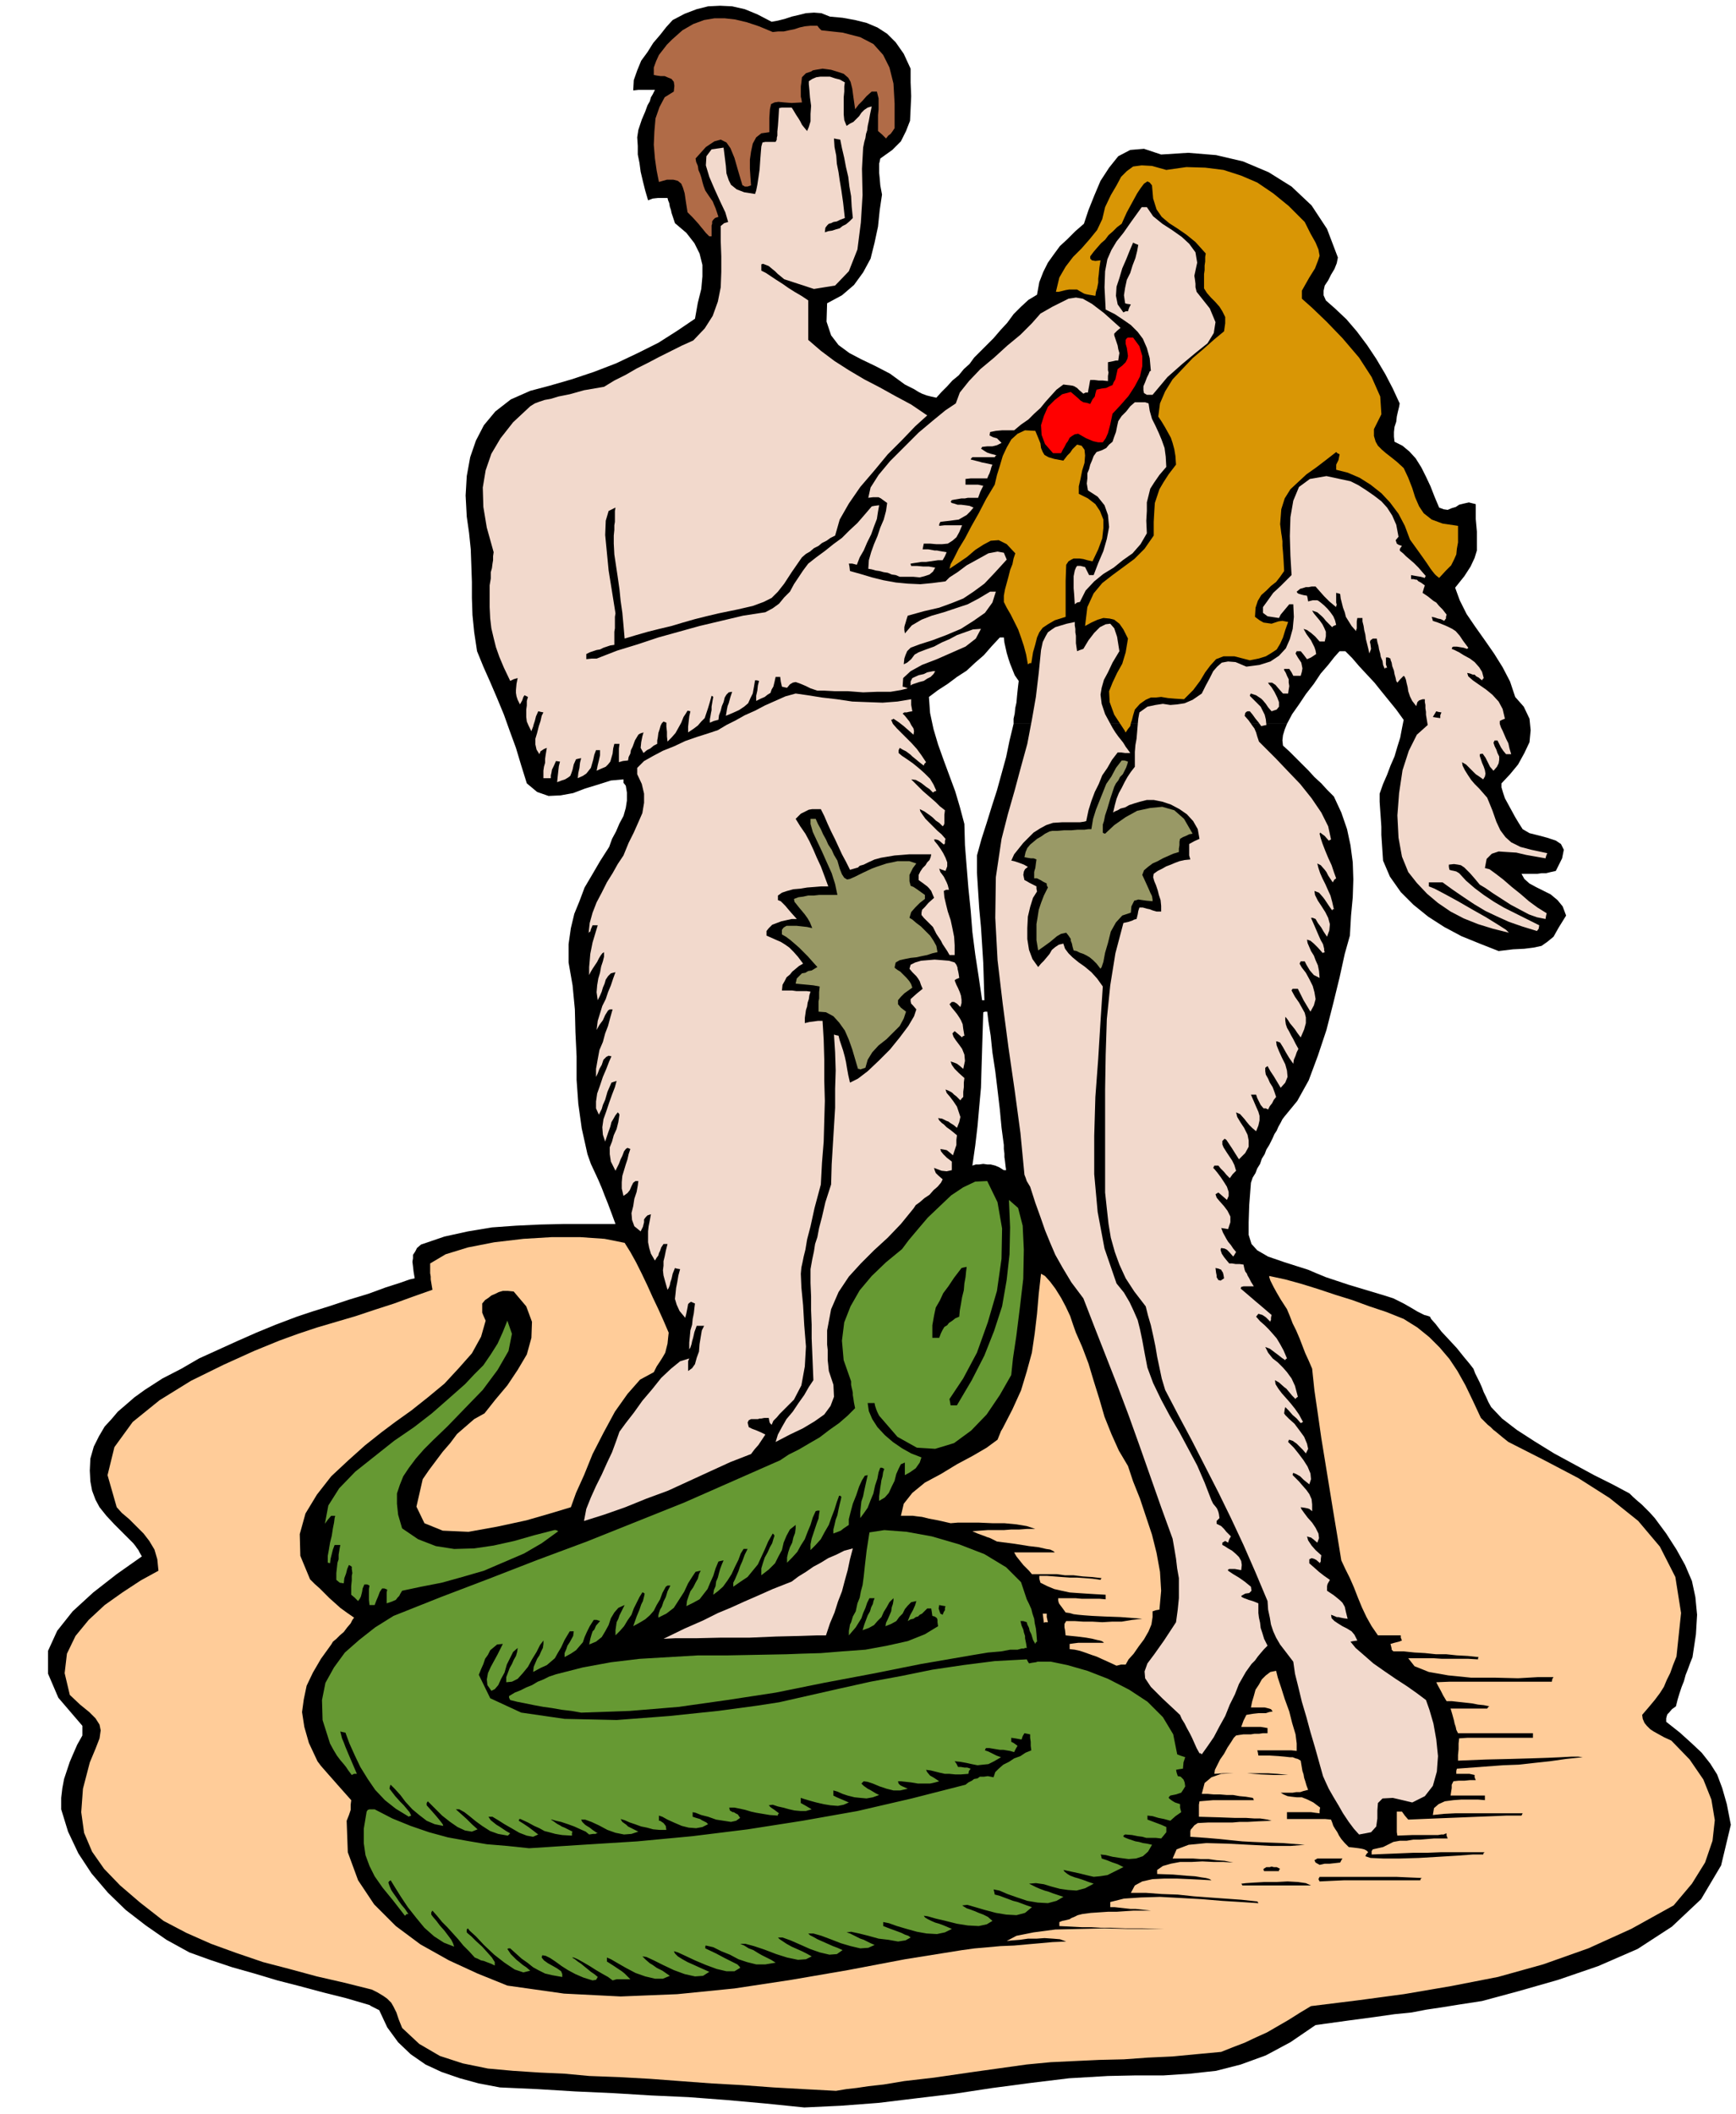 <svg xmlns="http://www.w3.org/2000/svg" width="490.455" height="596.911" fill-rule="evenodd" stroke-linecap="round" preserveAspectRatio="none" viewBox="0 0 3035 3694"><style>.brush1{fill:#000}.pen1{stroke:none}.brush2{fill:#fc9}.brush3{fill:#693}.brush4{fill:#f2d9cc}.brush6{fill:#d99605}</style><path d="m1406 3683-69-7-67-6-66-5-66-3-66-4-66-3-66-4-66-3-37-7-33-9-32-11-28-13-26-18-22-21-19-26-14-30-6-3-4-2-4-2-3-2-41-12-40-10-41-11-39-10-40-12-39-11-39-13-36-13-40-22-36-25-35-27-31-30-29-34-23-35-18-38-12-39v-20l2-17 3-16 5-15 5-15 6-14 7-16 9-16v-17l-42-49-18-42v-40l16-35 27-34 36-33 41-32 44-31-4-7-2-4-3-4-2-3-4-5-4-4-5-5-6-6-18-18-14-15-12-15-7-13-6-16-3-16-1-19 1-21 6-21 9-18 10-17 12-13 11-13 14-12 15-13 18-13 31-20 33-17 31-18 33-15 33-15 34-15 34-14 37-14 27-9 32-10 33-11 33-10 30-11 25-8 17-6 9-2-2-12-1-9-1-8 1-6v-6l4-6 3-6 7-6 41-14 41-9 42-7 42-3 42-2 43-1h89l-7-19-6-16-6-15-5-13-6-14-6-13-7-15-6-17-10-45-6-43-3-42v-41l-2-42-1-40-4-42-7-40v-32l4-28 6-25 9-22 9-24 13-22 14-24 16-25 5-14 7-13 6-14 7-13 4-14 2-13v-14l-2-12-4-5v-6l-22 2-22 7-23 7-21 8-22 4-21 1-20-7-18-15-10-32-9-30-11-30-10-28-12-29-12-28-12-27-11-27-5-33-3-30-1-30v-28l-1-29-1-28-3-29-4-28-2-37 2-34 6-33 10-29 14-27 20-24 27-21 34-15 34-9 38-11 39-13 39-15 38-18 36-18 33-21 31-21 5-28 6-24 2-22v-20l-5-20-9-18-14-18-20-17-2-6-2-6-2-6-1-5-2-6-1-6-2-5-1-4h-17l-9 1-8 3-5-17-4-16-4-17-2-15-3-15v-15l-1-15 2-13 6-18 6-14 4-11 4-7 2-7 3-5 2-4 2-4h-29l-9 1 1-18 6-17 7-17 11-15 10-16 12-14 11-14 11-12 21-11 21-8 20-5 21-1 21 1 22 5 22 9 25 13 11-2 12-3 12-4 13-3 12-3 14-1 13 1 15 6 22 2 22 4 20 5 19 8 17 11 15 15 14 20 12 26v24l1 24-1 22-1 21-7 18-9 18-15 15-21 15-1 5-1 4v16l1 10 1 12 3 16-4 27-3 29-6 28-7 28-13 24-16 22-21 18-26 14-1 32 8 24 13 17 19 14 21 11 25 12 25 13 26 19 4 2 6 3 6 3 8 5 6 3 8 3 8 2 9 2 9-10 10-10 9-10 11-9 9-11 10-9 8-11 9-9 12-12 13-13 12-14 12-13 11-15 13-13 13-12 15-9 4-22 7-18 8-16 10-14 11-15 13-12 14-14 15-13 8-24 10-25 11-26 15-23 16-20 21-11 24-2 30 10 47-3 49 4 47 11 45 19 40 25 35 33 27 41 19 50-2 10-4 10-6 10-5 10-6 9-2 9v8l4 9 17 15 19 18 18 21 18 24 16 24 16 27 13 25 12 26-1 6-2 8-2 9-1 9-3 9-1 9v8l1 9 14 7 12 10 11 12 10 16 8 16 8 17 7 18 8 19 8 3 7 1 7-3 7-2 6-4 8-2 9-2 12 3v26l2 22v33l-4 13-7 15-11 17-16 20 8 22 12 24 15 22 17 24 16 23 15 24 13 25 9 27 15 17 10 21 2 20-2 21-9 19-11 20-14 17-15 16v7l3 10 3 9 6 11 6 11 6 11 6 10 7 11 12 7 16 4 15 4 15 5 9 6 5 10-3 15-11 22-9 2-8 2h-8l-7 1h-28l5 9 9 8 11 6 14 7 12 6 12 10 9 11 6 16-13 21-9 16-11 9-10 7-14 3-16 2-20 1-25 3-33-13-32-13-30-16-28-18-26-21-22-22-19-27-12-28-1-15-1-15-1-15v-14l-1-15-1-14-1-15v-14l6-17 7-16 6-16 7-16 5-17 5-16 3-16 3-15-13-18-13-16-13-16-12-15-14-15-13-14-12-14-12-12h-10l-9 10-11 14-13 15-12 18-14 18-12 18-12 17-9 17h-478v-9l2-9 1-10 2-9 1-11 1-10 1-9 1-8-7-10-4-10-4-10-3-9-3-10-2-9-2-9-1-9h-7l-14 15-14 16-15 13-15 14-17 11-16 12-17 11-16 12 2 28 6 28 8 27 10 28 10 27 10 27 8 27 8 30 1 37 3 38 3 37 4 39 3 38 5 39 6 39 6 41h4l-1-33-1-32-2-32-2-31-3-32-2-31-2-32v-30l8-29 9-28 9-29 9-28 8-29 8-29 6-29 7-29h478l-4 10-3 10-1 9 1 9 11 10 11 11 11 11 12 12 10 11 12 11 10 11 12 12 13 28 10 29 6 28 4 30 1 30-1 31-3 32-2 35-9 32-9 41-11 45-12 47-15 45-16 43-20 36-23 28-3 4-3 6-4 7-3 7-4 6-3 7-3 6-3 6h-464l-4-30-3-32-4-34-4-33-5-33-3-29-4-25-2-17h-4l-3 1-1 32-1 33-1 33-1 34-3 33-3 34-4 34-5 35 6-2h6l7-1 7 1h6l8 2 7 3 8 5h4l-1-7-1-9-1-7v-6l-1-8v-7h464l-5 8-3 8-5 8-3 9-5 8-3 8-5 8-3 9-3 39-1 30v22l5 16 10 11 19 11 29 10 41 13 14 6 17 7 18 6 21 7 20 6 20 6 20 6 19 6 18 9 14 8 10 6 8 4 4 2 4 1 3 1 3 1 2 4 8 9 10 13 14 15 13 14 12 15 10 12 7 9 3 8 4 8 4 8 4 9 3 8 4 8 4 9 5 9 19 20 26 20 31 20 34 21 35 19 35 19 32 16 30 16 6 6 9 8 6 5 7 7 7 7 9 10 20 27 18 28 15 27 12 28 6 28 3 31-2 34-6 40-4 10-4 11-4 10-3 11-4 10-4 12-3 10-3 12-7 5-5 6-3 3-1 3-1 4v6l24 19 21 19 17 16 15 19 12 19 9 24 8 28 7 36-17 71-35 59-51 48-60 39-69 30-70 24-70 20-63 17-39 6-31 5-27 4-26 5-30 3-35 5-45 6-58 8-44 30-43 23-44 16-43 11-46 5-46 3h-49l-48 1-68 4-66 8-68 9-66 10-67 8-66 8-66 5-64 3z" class="pen1 brush1"/><path d="m1462 3654-56-3-54-3-54-4-54-3-54-4-53-4-54-3-53-2-43-4-44-2-46-3-44-4-44-9-40-13-36-21-30-28-6-15-4-12-5-10-4-7-7-7-7-5-10-6-10-5-48-12-48-11-48-13-46-12-47-16-44-16-43-19-40-21-41-32-35-30-28-29-21-30-14-33-5-36 3-41 12-46 10-24 7-18 2-14-2-10-7-11-11-11-16-13-18-17-9-38 4-34 15-31 23-28 28-26 31-22 32-21 31-17-2-20-5-17-9-15-10-13-13-13-12-12-13-11-9-10-16-56 12-49 32-44 47-38 55-34 57-28 53-24 44-18 33-12 33-11 34-10 34-10 33-11 34-11 33-12 34-12-1-6-1-6-1-6v-5l-1-6v-17l27-16 39-12 46-9 51-6 50-3h49l43 3 35 7 10 16 10 18 10 20 10 21 9 20 10 21 9 20 9 21-1 9-1 10-2 8-2 8-4 7-5 8-6 9-5 10-24 13-22 25-22 31-20 37-19 37-15 37-14 31-9 25-33 10-45 13-51 11-50 9-45-2-32-13-14-29 11-48 11-16 12-16 12-16 13-15 12-16 15-13 15-13 18-10 19-24 21-25 18-27 16-27 8-29 1-28-10-27-22-26-10-1h-9l-7 2-6 3-7 3-5 4-6 4-5 6v16l2 5 4 9-8 28-16 29-23 26-25 27-29 24-29 23-28 20-24 18-29 23-29 26-30 28-25 32-20 33-10 36 1 38 17 41 8 8 9 8 8 8 9 9 9 8 10 9 11 8 13 9-3 4-3 6-6 7-6 8-7 6-6 6-6 5-3 5-18 25-14 24-11 23-5 24-3 22 4 26 8 28 15 32 6 8 7 8 7 8 8 9 7 8 8 9 8 9 8 9-1 8v9l-3 9-4 10 2 55 18 49 28 42 38 38 43 32 50 28 50 23 52 21 99 14 99 5 99-4 100-10 99-15 99-17 100-19 100-16 22-3 23-2 22-2 24-1 22-2 23-2 22-2 24-1-11-4-12-1-15-1-14 1h-15l-14 2-13 1-10 1 17-9 30-6 38-5 43-1 43-1 41 1h64l-40-1h-29l-24-1h-18l-17-1h-16l-19-1-21-1v-7l5-2 5-1 4-1 4-1 3-2 5-2 6-3 8-2 15-2 15-1 15-1h15l15-1 15-1h30l-9-1-9-1-9-1h-9l-9-1-9-1-9-1h-8v-9l24-6 30-2 33-1 37 2 36 2 36 3 33 2 30 2-1-2-1-1-28-3-28-2-28-2-27-2-28-3-28-1-27-2h-27l7-13 13-7 18-4 21-1h21l23 1 20 1 18 1-3-2-3-1-4-1-7-1-12-2-15-1-23-2-28-1v-7l10-7 14-4 16-3h20l19-1 20 1h17l17 1-15-3-14-1-14-2h-13l-14-1h-36l7-16 21-8 31-3 37 1 39 2 38 2h33l25-2-38-3-29-1-23-1-19-1-20-2-19-2-23-2-29-2v-10l1-3 2-2 4-5 6-4 19-1h42l12-1h14l18-1 24-1-7-2-6-1-7-1h-10l-15-1h-20l-27-1-35-1v-21l1-6 12-1 12-1h71l-1-3-1-1-12-2-11-1-11-2h-11l-12-1h-11l-11-1h-10l5-19 12-10 17-6 22-1h23l24 2 24 1h24l-19-2-16-1h-79l-15 1 1-7 4-8 5-10 7-10 6-11 6-9 5-8 4-4 6-1 7-1h13l6-1h8l7-1h8v-9l-6-1-6-1h-34l4-11 5-10 12-2 9-1h13l6-2 6-1-3-4-3-1-8-2h-24l2-10 3-10 3-11 6-9 5-9 7-7 8-6 10-2 3 12 6 18 6 19 8 22 5 20 6 20 2 16v13l-9-1h-60l1 3 1 6h19l16 1 11 1 9 1h5l5 2 4 1 5 3 1 6 1 6 1 6 2 6 1 6 2 6 2 7 3 8-8 2-6 2h-7l-6 1h-21l5 3 7 3 7 1 9 1h9l10 4 10 5 12 9-1 5v5l-8-1-7-1h-42v12h67l10 1 2 5 2 6 3 5 4 6 3 6 4 6 6 7 7 7 9 1 8 1 6 1 4 1 4 2 3 3-3 3-2 4 9 3 22 1h29l34-1 34-2 33-2 27-2h18l1-3 2-1h-76l-24 1h-25l-24 1-25 1-24 1v-6l2-3 9-2 9-2 8-4 10-5 11-2h12l12-2h12l12-1 12-1h24l-2-5v-4l-3 1-2 1h-4l-6 1h-45l-26 1-1-6v-36h9l5 7 6 7 24-1 24-1 25-1 25-1 24-1 26-1 24-1h26l1-2 1-2h-118l-20 1-19 2 2-12 8-7 11-5 15-2 14-1h29l12 1v-8h-60l1-7 1-6v-6l3-6 9-1h10l10-1h10l-2-5v-4l-9-2h-23v-5l1-4 27-2 27-2 27-2 27-1 27-3 28-3 28-4 29-3-8-1h-12l-18 1-23 1-30 1-35 1-43 1-49 2v-10l1-10v-10l1-9 15-1h114v-8h-131l-3-6-1-5-2-6-1-5-3-11-3-10h64l2-3 2-1-10-2-10-1-10-2-9-1-9-1-9-1-9-1h-9l-6-10-4-8-5-9-3-6 24-1h178l1-5 2-3h-27l-35 2-40-1h-42l-40-4-34-6-25-10-11-14h44l15 1h46l17 1v-2l1-2-19-2-19-1-19-2h-18l-19-2-18-1-19-2h-18l-3-3v-2l-1-4-1-4 7-2 4-1 4-1 5-2-2-5v-4h-40l-11-16-9-16-8-17-7-17-7-18-7-16-8-16-7-15-7-43-7-42-7-43-7-43-7-43-6-42-6-41-4-38-6-14-6-13-5-13-5-13-6-14-6-12-5-13-5-12-11-17-7-12-5-9-3-6-3-6-1-3-1-3v-2l28 6 29 8 29 9 30 10 29 9 30 11 30 10 30 12 24 15 21 17 18 18 17 20 14 21 14 25 13 27 14 30 6 6 6 6 5 4 5 5 4 3 6 5 6 5 10 8 61 31 61 32 55 35 50 40 38 45 27 53 10 63-8 76-6 15-5 14-6 12-5 12-7 11-9 12-10 12-12 14 1 7 3 7 4 5 6 6 6 4 9 5 9 5 13 6 32 33 24 35 14 35 6 36-4 36-13 38-23 37-32 38-74 41-75 34-79 28-79 22-82 16-82 14-82 11-81 10-20 12-19 12-19 11-19 11-20 9-19 9-21 8-20 8-43 4-42 4-43 2-42 3-43 1-43 2-42 2-42 4-93 13-69 10-52 6-36 6-27 3-20 3-18 2-18 3z" class="pen1 brush2"/><path d="m1036 3461-16-5-14-6-13-7-11-7-11-8-9-6-8-4-6-1-1 4 4 5 7 5 9 5 7 4 7 5 2 5v5l-17-3-13-3-12-6-9-5-10-8-10-7-10-9-10-9h-3l-2 1 6 9 10 10 5 4 6 5 6 4 7 6-12 3-15-5-18-12-18-14-18-17-14-15-11-10-3-4-2 2v5l2 2 6 5 8 8 11 10 9 10 8 9 5 8v6l-6-3-8-3-5-2-5-1-6-3-5-2-10-11-10-10-9-11-9-10-10-11-9-9-9-11-8-9-2 3v4l3 4 6 7 6 8 8 9 6 8 6 8 3 6 2 6-18-7-17-11-17-15-14-17-15-19-12-18-10-16-8-13-3 2-1 2 2 6 3 7 4 6 5 7 4 6 5 7 6 7 6 9h-3l-3 3-21-27-18-22-14-20-9-18-7-19-3-21v-25l5-30 2-3 3-1h9l31 16 32 13 32 11 33 9 33 6 35 6 36 3 38 4 93-6 96-6 96-9 97-12 96-15 96-17 95-22 94-24 5-4 6-3 4-3 6-1 4-3h7l7-1 10 2 3-9 6-6 8-7 10-5 9-6 11-4 9-6 10-4-1-8v-7l-1-7v-6l-5-1-5-1-3 5-2 6-11-2-7-1v7l4 2 7 5-3 5-3 6-7-2-6-1-6-1h-6l-6-1-6-1-6-1h-6l-1 1-1 3 6 2 8 4 6 3 8 3-12 7-10 5-10 1-9 1-10-2-9-2-11-2-10-1 3 4 3 6h5l6 1h5l6 2-3 4-1 5-13 1h-10l-10-1h-8l-9-2-8-2-8-2-8-1 2 4 5 6 7 4 9 6-7 2-9 2h-21l-12-2-9-1-9-1h-5l1 4 3 3 4 2 9 4-13 3h-12l-12-3-12-4-12-5-9-3-7-1-4 4 4 4 7 5 4 2 5 3 5 3 6 3-11 4-11 2-11-1-10-1-12-3-9-3-9-4-7-2v9l6 3 7 3 7 3 7 3-9 4-10 2-13-1-12-2-13-3-11-3-10-3-6-2v9l9 5 10 6-10 3h-9l-11-1-9-2-11-3-9-2-9-3-7 1 4 4 6 4 4 3 4 3-2 2v2l-14-1-12-2-12-2-9-2-10-3-9-2-10-2h-9l1 5 5 3h2l3 2 4 2 4 6-7 5-9 2-13-2-13-2-14-5-12-3-10-4-5-1v8l6 2 7 2 3 2 4 2 4 2 3 3-10 5-11 2-13-1-12-3-14-6-11-5-9-5-6-2v9h2l6 4 4 5 1 7h-12l-11-1-11-3-10-2-11-4-9-3-9-4-7-2 3 5 7 5 3 3 6 3 6 3 6 3-12 4-13 1-15-3-14-5-15-8-13-6-11-4h-7l2 4 5 5 3 2 5 3 5 4 9 6h-2l-2 1h-4l-7 1-6-5-9-4-11-5-11-4-12-4-9-2-7-2h-2l5 3 4 3 3 2 4 2 3 2 5 2 6 3 8 4-1 2v5l-17-1-12-2-11-3-8-2-9-5-9-4-11-6-13-6h-2l-1 3 8 5 9 6 8 6 9 7-9 4-11-2-13-5-12-7-14-8-11-7-10-6h-7l4 6 10 8 5 3 6 4 6 4 7 4-2 2-2 2-17-3-14-5-14-9-11-8-11-9-9-7-9-5h-6l9 8 10 9 9 9 10 9-10 4-12-2-13-6-13-9-14-11-11-11-9-9-5-5-2 3v4l9 10 7 8 5 6 4 5 3 4 1 3-15-3-14-6-13-10-12-10-12-13-9-12-10-11-7-7-1 2-1 5 10 13 9 10 6 6 5 6 5 6 3 6-3 1-1 1-23-14-19-15-17-18-13-19-13-21-10-21-9-20-7-19-5-1-4-1 1 4 1 4 1 4 3 7 3 8 5 12 6 14 9 21h-5l-4 2-3-4-3-4-4-6-4-5-6-7-6-8-6-10-6-11-13-41-1-35 6-30 15-27 19-26 25-22 28-22 32-20 83-33 84-32 85-33 86-32 85-34 85-34 84-37 84-37 15-10 18-9 17-10 19-11 17-13 17-12 15-13 13-13-2-10-1-7-1-6v-4l-1-5-1-4-1-5v-6l-13-37-3-34 4-32 11-28 16-28 21-25 25-24 28-23 12-16 16-19 17-20 21-20 20-19 21-14 21-10 21-1 18 37 8 46-1 53-8 56-16 55-19 53-24 45-24 36 1 5 1 6h11l26-44 22-43 17-43 14-43 8-46 5-45 1-47-2-48 16 14 8 31 2 42-1 51-6 51-6 48-6 40-3 29-20 35-23 34-27 28-30 22-33 10-32-2-34-19-32-37-3-6-2-5-2-6-1-5h-12l2 14 6 14 9 14 13 14 14 12 16 11 16 9 18 7-3 9-7 10-10 7-9 5v-22l-7 3-4 8-4 9-3 12-5 10-5 11-7 8-10 6v-8l1-7 1-8 1-6 1-7 2-7 1-7 2-6-4-2h-3l-3 8-2 11-4 12-3 14-5 12-5 13-7 10-6 8v-10l1-10 1-9 3-9 2-10 2-9 2-9 2-9-5 1-5 8-5 11-5 15-6 15-4 15-3 12v10l-9 6-5 4-5 2-8 3v-7l2-8 2-9 3-8 2-10 2-9 2-8 1-5-2-2h-2l-4 11-4 13-5 13-5 14-7 12-7 13-9 10-9 9v-10l2-10 3-9 3-9 3-9 3-8 1-8 1-6h-4l-3 1-5 11-4 13-5 12-5 13-7 11-6 11-9 10-9 9v-9l2-9 3-9 4-8 2-9 3-8 1-8v-6l-10 8-6 11-5 12-3 13-6 11-6 12-11 11-13 10v-12l3-10 3-9 5-9 4-9 4-7 2-7 2-6-1-2-2-2-8 14-6 14-6 13-6 13-9 11-9 11-12 8-13 9v-7l3-6 3-7 3-7 3-9 4-9 4-11 5-10h-7l-5 8-4 11-6 12-6 13-7 11-8 11-9 8-8 6 1-8 3-7 1-8 3-7 2-8 2-7 3-8 3-7-5 1-4 1-5 12-4 13-5 11-5 12-7 9-7 9-11 6-12 6 1-9 3-9 3-8 5-7 4-8 4-7 2-8 3-6-9 2-6 9-7 11-7 15-9 14-9 14-13 10-14 7v-4l1-4 2-6 3-5 3-9 4-8 3-10 5-10h-5l-3 2-6 11-4 11-6 10-5 10-7 8-8 7-10 6-11 6 6-17 5-12 3-9 3-6 2-8 1-5-3-2h-1l-5 8-5 10-5 10-4 11-7 10-6 10-7 8-8 8v-9l1-7 1-7 3-6 2-6 3-6 3-6 3-6-11 5-7 8-6 10-4 12-6 11-6 10-10 8-12 5 2-10 2-7 2-6 3-3 3-7 7-8-6-2h-5l-7 11-5 10-4 9-3 9-6 7-6 7-9 6-11 6v-7l3-7 2-6 4-6 6-11 1-8h-7l-9 15-6 13-6 10-5 9-7 6-7 6-11 5-13 7 1-9 3-7 3-7 4-6 3-7 3-6 1-7v-6l-6 8-6 12-8 13-7 13-9 11-9 10-10 5-10 1v-9l3-8 3-8 4-7 3-7 4-7 2-7 1-7-8 7-5 10-6 12-4 14-6 11-5 11-6 7-6 3-7-10-1-10 2-11 5-11 6-11 6-11 5-10 4-8-10 1-6 5-6 5-4 8-5 7-3 9-4 9-4 10 20 41 54 25 76 11 91 2 92-7 86-9 67-9 39-6 53-12 53-12 54-12 54-10 54-11 54-8 55-7 56-3 2 4 2 3 5-1 7-1 3-1h23l29 6 35 10 36 14 37 19 32 21 27 27 18 30 7 35 5 2 9 3-3 9-1 11-7 1-5 1 1 5 2 6 5 1 5 5 2 5 1 7-3 5-4 6-9 3-10 2-2 2-1 2 2 2 4 3 5 3 9 3v6l2 8-10 7-9 8-11-3-10-2-10-3-9-1v7l8 3 8 3 8 3 9 4v9l-4 5-5 6-9-1h-17l-7-2-8-1-10-2-12-1-3 2v2l4 2 5 2 6 2 6 2 6 1 7 2 7 1 9 2-7 12-9 8-12 4-13 1-15-2-13-2-12-3-9-1 1 2 1 5 9 3 10 4 9 3 10 5-16 8-12 6-13 2-11 1-13-3-12-3-14-3-14-3 2 3 5 4 5 3 8 3 7 2 9 3 8 3 9 3-15 8-15 4-15-1-14-2-15-4-13-4-14-2-12 1 6 3 6 3 7 3 8 3 7 2 8 3 9 3 9 3-12 7-15 4-18-1-18-3-18-6-17-6-14-6-10-2 1 4 1 5 8 2 8 3 8 3 8 3 8 2 8 3 8 3 9 3-12 10-15 4-18-1-18-3-19-5-17-5-14-4-9 1 3 2 5 3 6 2 8 3 7 3 8 3 8 4 8 7-10 6-14 3-19-1-19-3-20-5-17-4-14-4-7-1 2 3 5 3 6 3 7 3 7 2 8 3 7 3 7 3-12 6-14 3-18-1-17-3-18-5-17-5-14-5-10-2v7l13 5 11 4 8 3 6 3 6 2 4 3-9 5-13 2-17-3-17-2-18-5-16-4-14-3-8 1 6 2 6 3 6 3 6 3 6 2 6 3 6 3 7 3-11 5-14 1-17-4-17-5-18-7-16-6-14-4h-9l3 3 6 3 7 4 9 4 9 4 9 4 8 3 9 4-10 7-13 1-17-4-17-6-18-8-16-7-14-5h-8l3 3 6 4 6 4 9 5 9 4 9 4 8 4 9 5-10 5-14 1-19-4-19-6-21-8-18-6-15-4h-9l7 3 8 5 8 3 8 5 7 4 8 4 8 4 8 5-18 3h-16l-16-4-15-5-15-8-15-6-14-7-13-3-1 1v4l19 9 15 8 10 5 8 4 4 2 3 3 1 1 1 2-10 6h-14l-17-4-19-7-19-8-17-8-13-6-7-2 2 4 5 5 8 5 9 5 9 4 11 5 9 4 9 4-11 7-14 1-18-4-19-7-19-9-16-8-13-6-7-1 6 6 7 6 5 3 7 5 10 5 13 9-12 5h-14l-17-4-17-6-17-9-14-8-12-7-7-3v7l11 7 9 6 6 4 5 4 5 5 5 5h-24l-7 2-8-6-9-5-12-7-11-7-12-7-9-5-7-3h-3l5 3 5 4 6 4 6 5 5 4 6 5 6 4 6 5-3 5-6 1z" class="pen1 brush3"/><path d="m2172 3295-1-2-1-1 8-1 15-1 18-1h21l19-1 18 1 14 2 9 4h-120zm135-7-2-4 2-4h134l22 1 23 1-2 1-1 3h-133l-22 1-21 1zm-97-18-1-2v-2l5-3h6l3-1 4 1h5l6 3-2 2v2h-26zm97-11-7-4-2-4 5-3h44l-2 3-2 4-9 1-9 1h-9l-9 2z" class="pen1 brush1"/><path d="m2376 3206-9-10-9-12-10-15-8-14-9-15-8-14-6-13-4-9-7-25-7-25-8-27-7-26-8-27-6-25-6-24-3-21-13-17-10-13-7-12-5-11-4-12-2-12-3-14-1-15-21-50-21-48-22-47-22-45-23-45-23-45-24-45-23-44-6-20-4-19-4-19-3-18-4-19-4-18-5-17-4-16-20-26-15-23-11-24-8-22-7-25-4-24-3-27-3-28v-180l1-61 2-62 6-59 9-56 14-53 9-2 6-2 4-2 4-1 1-4 1-4 1-6 2-6h6l7 2 5 1 5 2 7 2h8v-10l-1-10-3-9-2-8-3-9-3-7-2-7 1-6 7-5 8-4 7-4 8-3 7-3 8-3 9-2 10-1-2-7v-20l9-5 9-4-3-17-8-14-11-12-13-9-15-8-15-5-15-3h-12l-12 3-10 3-9 3-7 4-8 2-5 3-5 2-3 2 3-13 3-11 4-10 5-9 5-10 5-9 6-9 7-9v-26l1-12 2-11 1-12 1-12 1-11 2-11 14-10 14-3 13-2 13 2 12-1 13-2 14-6 16-11 7-14 7-13 6-12 7-8 8-7 11-2 13 1 19 8 23-3 19-6 15-10 12-13 7-16 5-18 2-21-1-22h-7l-5 6-5 6-5 6-3 6-20-3-8-6v-10l8-11 10-14 13-12 11-11 8-8-2-34-1-34 1-33 5-29 10-24 19-14 29-5 42 9 14 7 14 9 13 9 13 10 10 11 9 14 7 16 4 21-5 6 2 6 3 2 6 2-3 4-1 3 1 2 5 4 5 5 7 6 7 6 8 8 6 7 7 8h-1l-1 3-7-2-6-1-6-1-5-1v7h4l4 1h2l3 3 4 2 7 5-2 6-2 7 9 6 10 8 5 3 5 6 6 6 7 9-1 4v3l-1 1-2 3-6-3-5-1-6-2-5-1 1 3 1 4 9 3 10 4 7 3 8 4 6 4 7 8 6 9 9 12-1 1-1 1-6-2-6-1-6-1h-6l-2 1-1 3 5 2 8 4 8 5 11 6 8 6 8 9 5 8 3 11-2 2-1 2-6-5-4-2-3-3h-3l-5-2-5-1 2 6 8 7 10 7 13 9 11 9 11 12 7 13 4 17-5 2-4 2v5l2 6 3 6 3 7 3 7 4 8 2 9 3 10h-9l-5-6-4-6-3-6-3-6h-5l-2 4 2 6 3 6 2 6 3 6v6l-1 6-3 6-6 7-6-7-3-6-3-6-2-4-5-7-5 1v3l2 6 2 6 3 7 2 6 1 6-1 5-3 5-7-5-6-4-5-5-4-4-8-8-7-4 1 6 4 8 5 8 6 9 6 7 8 8 7 8 7 8 9 22 7 20 7 15 9 12 10 9 16 8 19 5 28 6-2 5-1 4-17-3-17-3-17-4-16-1-15-1-12 4-9 9-3 16 8 2 11 8 13 10 15 13 15 12 15 13 15 11 16 10-1 4-1 6-15-3-14-5-17-9-15-8-17-11-14-9-13-9-10-6-10-12-7-8-6-6-4-4-6-4-5-1-7-1-9 1v4l1 5 3 1 5 1 4 1 5 3 12 13 15 13 16 12 18 12 17 10 20 10 20 10 22 11-1 6-3 4-26-8-23-8-22-10-19-9-20-12-18-12-19-13-18-13h-24v7l10 4 19 10 22 12 26 15 23 13 21 13 14 9 5 5-28-7-26-8-25-10-23-12-22-15-19-16-18-19-15-19-11-27-6-33-2-39 3-39 6-40 11-34 14-28 19-17-1-6-1-6-1-6v-5l-1-6v-6l-1-5v-5h-4l-6 2-3 3-2 7-7-9-4-8-3-9-1-7-2-8-1-5-2-5-2-2-6 6-5 6-2-3-1-5-2-7-1-6-3-8-1-6-2-5v-2l-4-2h-4v12l2 6h-3l-1 2-3-7-1-7-3-7-1-6-2-7-1-6-2-7-1-6h-7l-4 3-1 3 1 4 1 8-3 8-2-9-2-8-2-8-1-8-2-8-1-7-2-8v-6h-9l-1 6v12l-1 3v2l-8-9-5-8-5-8-2-8-3-8-2-8-2-8-1-8-3-1-4-1v17l1 4-1 2v2l-6-5-6-5-5-5-4-4-8-9-7-8h-7l-5 1h-5l-3 1-7 2-6 5 1 2 3 2h1l3 1 4 1 6 1 1 4 1 6 8-2h8l2 1 4 3 6 5 6 6 5 6 5 7 3 7 2 8-5 2-2 2-6-6-5-5-4-5-3-3-8-7-9-3 3 5 5 6 5 6 5 7 3 6 3 7v8l-2 9h-9l-8-9-7-6-7-5-6-2 5 9 8 11 3 6 3 6 2 6 1 6-9 6-7 3-6-8-5-6h-7l-2 4 4 7 6 9 1 5 1 5-1 6-2 7h-13l-3-6-4-6h-9v2l3 5 2 5 3 6v6l1 6-1 6-1 7h-9l-8-9-5-6-6-4h-7l1 2 5 6 5 8 5 10 3 8v8l-4 5-9 3-6-7-4-6-5-6-3-3-9-6-9-3-1 1-1 3 3 3 5 5 5 5 6 6 3 6 4 8 2 8 1 10-5 1-4 1-5-7-5-6-5-7-5-6h-4l-2 1-2 2-1 5 7 8 7 10 3 4 3 7 2 7 3 9 11 11 18 18 20 21 23 24 20 25 17 25 12 24 5 23-2 1-2 1-7-8-8-6-1 2 2 8 3 9 5 13 5 12 6 13 4 12 4 11-3 2-3 5-4-6-4-6-3-6-3-4-7-8-6-3 2 8 3 9 4 9 5 10 4 9 5 11 3 11 3 13h-2l-1 2-5-7-4-6-4-6-3-4-7-8-8-3 1 7 5 10 6 9 7 11 5 10 3 11-1 11-4 11-6-9-4-7-6-8-4-7-5-2h-3l7 16 6 14 4 9 4 7 1 4 1 4v3l1 3-3 1v1l-9-10-7-7-6-5-6-2 1 6 3 7 3 7 5 8 3 8 4 9 2 10 1 12-10-5-7-8-6-10-3-6h-7l-2 4 4 7 7 9 6 11 6 12 3 11 2 12-3 11-6 11-6-10-6-10-5-10-5-10h-9l-1 1-1 2 6 11 7 10 5 9 5 9 2 8v10l-3 11-6 14-3-4-3-4-4-6-4-5-5-6-3-5-3-4-2-2v6l1 7 2 6 4 7 3 6 4 7 4 8 5 9-3 6-2 6-3 7-1 7-7-10-6-10-5-9-5-8-5-2h-2l1 7 4 10 5 11 6 12 3 11 1 11-4 10-8 9-6-10-6-10-6-9-5-9-4 3v6l1 6 4 7 3 7 5 8 3 8 3 9-4 5-3 6-4 5-3 6-4-2h-4l-5-6-3-6-3-6-2-6h-9l3 7 3 7 3 7 4 9 2 7v8l-2 9-4 10-7-6-5-5-5-6-3-4-8-9-7-3 2 8 6 10 6 9 6 12 2 10v11l-6 11-11 11-7-11-5-8-4-6-2-3-4-6-3-2-4 4v6l2 5 5 8 4 6 6 9 4 8 3 10-6 6-5 7-6-6-4-5-6-6-4-5h-7l-2 4 2 2 5 6 6 8 6 9 5 8 3 9v7l-3 7-8-7-7-6-5 3 2 6 5 6 8 9 6 8 5 10v10l-4 12-6-1-6-1 3 8 6 11 3 5 5 6 4 6 5 6-3 5-2 3-7-8-4-4-4-2-6-1-1 2v2l2 6 4 6 4 5 5 6h5l6 1h7l7 1 1 5 1 4 1 3 3 4 1 3 3 5 3 6 5 8h-18l-4 1-1 3 6 5 7 6 7 6 7 6 6 5 7 6 7 6 7 6-1 5v4l-1 1v2l-8-8-6-4-7-2-4 5 7 8 8 7 7 7 8 9 6 7 6 10 6 11 6 14-2 1-1 2-6-4-5-4-4-3-4-3-8-6-8-3 5 10 8 10 9 7 9 9 7 8 8 11 6 13 5 19-3 2-1 2-6-6-5-6-5-6-4-3-9-8-7-4 1 7 5 8 6 8 8 9 7 8 8 10 7 10 7 13-2 1-2 1-7-8-7-6-7-8-6-6-1 4-1 7 2 3 7 7 9 8 9 12 8 11 5 12 2 9-4 8-5-6-4-4-4-4-3-3-7-5-6-2-1 1-1 3 3 3 7 7 8 10 9 12 7 11 5 12 1 10-3 9-10-8-6-6-7-4-5-2-1 2v2l5 5 6 6 6 7 7 8 5 7 4 9 1 9v12l-5-4-3-1-5-1-7-1 1 3 5 7 6 8 8 9 6 9 5 10 1 8-3 8-7-6-4-3-4-1-3-1 2 7 6 9 7 8 10 9-1 7v4l-1 1v2l-7-6-4-2-4-1-4 2v7l8 7 9 8 9 7 10 7-4 7-1 4v8l6 4 6 4 5 4 6 5 4 4 4 7 2 9 3 12-7-1-5-1-4-1h-3l-7-3-3-1 1 6 5 5 6 4 8 5 8 4 8 5 5 6 5 10-7 1-5 1 9 11 15 13 16 14 20 14 19 13 20 13 17 12 16 12 6 17 7 24 5 28 3 29-2 27-7 25-14 18-22 11-34-8-18 1-8 8-1 13v14l-2 14-9 10-21 4z" class="pen1 brush4"/><path d="m2097 3064-5-9-4-9-4-9-4-8-5-9-4-8-5-8-3-7-31-29-20-20-10-15-1-12 5-14 12-16 17-24 21-32 3-22 2-20v-35l-3-17-2-17-3-18-3-17-20-55-19-54-19-54-19-53-20-53-20-51-20-51-19-49-21-28-15-25-13-23-9-21-9-22-8-23-9-25-9-28-3-5-3-5-2-6-2-5-7-73-10-74-11-76-10-76-9-76-4-74 1-71 10-67 11-43 12-42 11-41 11-40 8-42 7-40 5-42 4-40 3-14 5-10 4-7 7-5 6-4 10-3 10-3 14-3v6l1 6v6l1 6v13l1 7 1 7 5-2 6-2 9-15 10-13 10-10 10-5 8-1 7 8 5 15 4 25-12 20-8 17-7 13-4 14-2 12 2 16 6 18 13 24 5 8 5 7 4 5 4 5 2 3 3 5 3 4 5 7h-9l-7-1h-6l-10 13-8 14-9 13-6 15-7 14-6 16-5 16-4 19-4 1-7 1h-31l-16 1-12 4-11 6-11 7-9 9-9 9-8 10-8 10-5 11 5 1 9 3 8 3 7 4-5 4-2 4-1 6 2 9 4 2 5 3 6 3 6 3v4l1 5-7 11-5 16-4 17-1 20v19l3 19 6 16 10 14 5-6 5-5 5-6 5-6 4-7 6-5 6-4 8-2 3 9 6 8 7 7 11 9 10 7 12 10 10 11 10 14-4 61-4 65-5 67-2 68v67l6 66 12 64 21 61 13 16 10 17 7 15 7 16 4 16 4 19 4 22 5 26 10 27 14 29 15 28 17 29 15 28 16 30 13 30 12 31 3 6 5 6 2 3 2 5 1 4 1 7-5 5v5l8 4 5 5 4 5 8 8-3 5-2 6-5-3-5 3v4l4 2 6 4 7 4 7 6 5 5 4 7 1 7-1 9-11-2h-10l-2 1v2l9 6 10 6 10 7 11 9 1 7-4 4-7 1-7 4 1 2 4 2 3 1 5 2 7 2 10 4v17l1 8 2 9 1 9 3 9 3 10 6 12-6 6-6 7-5 6-5 7-6 6-5 7-5 7-4 7-8 14-7 18-9 18-8 20-10 18-10 19-11 16-10 14-2-2h-2z" class="pen1 brush4"/><path d="m1016 2993-17-3-17-2-17-3-15-2-16-3-15-3-15-3-12-3-2-4v-3l10-6 10-4 10-5 10-4 10-6 10-4 10-5 12-4 47-12 49-9 50-6 51-3 51-3h51l52-1 52-1 26-1 34-1 37-3 41-3 38-7 36-8 30-12 23-14-1-7v-4l-1-3-1-1-3-2-4-1-1-7-1-6h-7l-5 5-4 4-4 2-3 3-4 1-4 3-5 1-5 3 4-10 5-9 4-9 2-7-9 2-6 6-5 6-4 8-6 6-5 7-9 5-10 4 1-6 3-6 3-7 3-7 1-7 2-6 1-6v-4l-7 7-5 9-5 8-4 9-7 7-6 7-9 5-11 4 3-10 3-8 3-8 4-7 2-7 3-6 1-5 2-5h-9l-4 8-3 9-4 9-3 9-5 8-5 8-6 7-6 7v-8l1-5 1-6 2-4 3-10 5-9 3-14 4-10 2-11 3-11 2-15 2-19 3-26 5-32 26-4 39 3 44 8 48 14 44 17 38 23 26 26 10 30 4 8 4 9 2 8 3 9 1 8 2 9 1 10 1 13-2 1-1 3-4-7-3-10-3-6-1-5-3-6-1-4-6-2h-5l2 8 3 7 1 5 2 6v4l1 5 1 5 1 7h-3l-2 1h-4l-7 2h-13l-16 3-23 2-30 5-87 15-85 17-85 16-84 17-85 13-85 12-85 7-85 3z" class="pen1 brush3"/><path d="m1952 2911-13-6-11-5-11-5-9-3-11-4-9-3-9-2-9-1v-9l7-1 8-1h45l-2-2-2-1-3-1-5-1-8-2-11-2-16-2-20-2-1-9-1-5v-6l3-5h15l15 1h16l17 1 17-1h17l18-3 18-2-38-3-28-1-21-1-14-1-11-1-8-1-7-2-7-1-5-7-3-4-3-4-1-2-1-4v-4h30l11 1h31l11 1v-8l-18-1-16-1-15-1-14-1-14-3-13-3-12-5-12-6-2-7v-5h13l13 1 13 1 14 1h13l14 1 13 1 14 2 1-2 1-1-17-2-16-1-16-2h-15l-15-2h-43l-5-6-5-5-5-5-4-5-8-10-4-7h71l-2-2-2-1-4-2-7-1-13-3-17-2-25-4-31-4-6-3-6-3-6-2-5-2-11-4-9-4 13-1 14-1h28l13-1h14l13-1h15l-15-5-18-3-21-2h-21l-23-1h-38l-12 1-22-5-16-3-12-3-9-1-7-1h-21l5-21 15-19 22-18 28-15 28-17 28-15 24-14 19-14 2-5 2-5 2-5 3-5 17-33 15-33 10-33 9-33 5-34 4-34 3-35 4-35 7 4 9 10 9 12 10 16 8 15 8 17 5 15 5 14 11 25 11 29 9 30 10 32 9 31 12 30 13 29 16 27 9 27 12 30 10 30 11 33 8 32 6 33 2 33-3 33-6 1-6 2v10l-2 13-5 12-8 14-9 12-9 13-9 10-5 9h-8l-8 2z" class="pen1 brush2"/><path d="m1160 2864 37-18 32-14 26-13 24-10 22-10 23-10 27-12 33-13 12-9 13-8 13-9 13-7 13-8 14-6 14-7 15-4-5 19-4 19-5 18-5 19-7 18-6 19-8 19-7 21h-15l-30 1-42 1-47 2h-50l-44 1h-36l-20 1z" class="pen1 brush4"/><path d="m1825 2836-1-8-1-8h7v6l2 9h-5l-2 1z" class="pen1 brush2"/><path d="m1644 2820-3-9 1-6 5 1 6 1-1 3v4l-2 3-2 5-2-1-2-1z" class="pen1 brush1"/><path d="m646 2805-1-9v-19l1-6-4-2h-5l-3 7-1 6-1 4-1 4-2 4-3 4-6-6-6-5v-15l1-10v-8l1-5-1-7v-4l-3-2-2-1-3 7-2 8-3 8-1 9-7-1-6-5v-12l1-9 1-9 2-6v-8l1-6 1-6 1-5h-10l-3 8-2 8-2 8-1 8-3-1h-1v-12l2-11 2-12 3-12 2-13 2-10 1-8 1-4h-7l-6 7-5 7 6-32 19-30 28-29 34-27 34-27 35-24 31-24 24-21 17-15 17-15 16-17 16-16 13-19 12-19 9-20 8-20 8 23-6 30-19 33-26 35-32 33-30 31-25 24-16 16-14 16-12 16-10 15-6 15-5 15v18l2 19 7 24 28 19 31 12 32 5 35-1 34-5 36-8 35-10 35-9h3l4 2-29 21-31 18-35 15-35 15-38 11-36 10-36 7-33 7-3 5-2 4-3 3-3 4-7 3-9 3v-19l1-5-5-2h-4l-4 6-3 8-3 7-3 8h-9z" class="pen1 brush3"/><path d="m1021 2658 4-21 8-20 9-20 10-20 9-20 9-19 7-19 6-17 11-15 14-18 15-21 17-20 16-20 17-16 16-13 16-5-2 5v17l7-5 5-7 3-11 4-11 1-13 2-12 2-12 4-8h-13l-4 11-2 9-2 7-1 5-2 6-2 3v-12l1-10 1-11 3-10 1-10 2-10 1-9 1-8-7-3-3 2-2 2-1 6-1 5-1 5-1 4-1 4-10-12-5-11-3-10 1-9 1-10 2-10 2-12 3-11-6-1-3-1-4 10-2 9-2 6-1 5-2 5-2 3-4-14-3-11-1-9 1-8v-8l2-8 2-10 3-12h-7l-4 6-2 6-2 4-1 4-3 4-3 5-7-12-3-10-2-10v-19l1-9 2-10 2-11-6 2-3 3-3 4v5l-2 8-4 8-11-9-4-11-1-12 3-12 2-13 4-12 2-11 1-8h-5l-4 3-3 6-3 7-4 5-7 5-3-13v-11l1-11 3-10 3-10 3-9 2-9 3-9-5-2-3 2-3 4-3 8-3 6-3 8-3 6-3 6-8-16-2-13v-12l4-10 3-11 5-11 3-12 2-13-1-2-2-2-4 5-4 7-3 5-2 8-4 11-5 15-4-12-1-13 2-14 5-14 5-15 5-14 5-13 3-11-6 2-3 1-7 16-4 14-4 9-2 7-3 6-2 4-5-11v-12l2-14 5-14 5-15 6-14 5-13 4-9-5-1-4 2-5 5-3 9-4 7-3 8-3 6v6-20l3-17 3-16 6-14 4-15 5-13 4-15 4-14h-5l-3 2-5 8-4 9-6 8-5 9 2-16 4-13 4-13 6-12 4-12 5-12 4-12 4-11-8 2-5 5-4 6-2 7-3 7-2 7-3 7-4 8-2-14 1-12 2-12 3-10 2-11 3-9 2-8v-8l-3 2-3 4-3 5-3 6-4 6-4 6-3 5-3 6v-14l1-11 1-12 2-10 2-10 3-10 3-10 3-10h-9l-3 7-1 4-2 1-1 2 2-18 5-18 7-18 9-17 9-18 10-16 9-16 10-15 9-22 9-18 8-18 7-16 3-18v-16l-4-17-8-17v-11l12-12 16-9 17-9 20-8 19-9 20-7 19-6 18-6 15-9 16-8 16-9 18-8 17-9 18-8 18-8 18-5 21 3 25 4 26 3 27 4 26 1 27 1 26-2 24-4v10l2 11-6 1-4 1h-4l-3 2 4 4 8 10 3 6 4 6 1 5-1 6-9-8-8-7-9-7-9-6-1 1-3 1 3 7 7 8 8 8 9 9 9 9 9 10 8 11 8 12-3 3-1 3-9-7-6-5-5-4-3-3-4-3-4-3-6-3-5-3-2 4v5l6 5 9 6 10 7 11 9 9 8 10 10 6 10 5 11-3 1-3 2-6-6-6-4-5-4-4-3-9-5-8-1 6 6 7 7 7 7 8 7 7 6 8 7 7 7 9 7-1 8v15l-1 3-2 2-6-6-6-4-5-5-5-4-10-7-8-4 1 4 4 6 5 7 7 7 6 6 8 8 7 6 7 8-1 4v4l-1 1-1 1-7-6-3-2-4-1h-3l1 3 5 6 5 7 5 8 4 8 3 8v7l-3 8-6-2-5-2 2 6 6 8 2 4 3 6 2 5 2 8h-5l-4 2 1 11 3 13 3 12 5 15 3 14 3 15 1 15v17h-9l-4-7-4-6-4-6-3-6-4-6-4-6-3-6-3-6-10-10-6-6-4-5v-4l1-5 5-5 6-7 10-9-3-7-2-5-4-5-3-3-8-6-7-5v-9l3-6 4-6 5-5 3-5 4-4 2-5 1-5h-39l-12 1-13 1-12 2-12 2-11 3-11 5-8 4-7 2-3 3-7 2-7 2-7-14-7-13-6-13-6-13-7-14-6-13-6-14-6-12h-15l-6 1-4 2-10 5-9 9 8 13 9 13 7 13 7 15 6 14 7 15 6 16 7 19h-12l-12 1-13 1-12 2-12 1-11 3-9 3-7 5v8l5 2 5 5 3 3 5 6 6 7 9 10h-9l-9 2-9 2-8 3-8 3-6 6-4 5v8l9 4 9 4 7 3 8 5 7 5 7 7 8 9 9 12-7 4-6 5-6 5-4 5-6 5-3 6-4 7-1 10h18l7 1h18l7 1-2 6-1 7-2 6-1 7-2 6-1 7-1 7v9l8-2 8-1 7-1h8l2 33 1 35v36l1 36-1 35-1 36-3 37-2 38-11 41-7 32-6 23-3 18-3 12-2 10-2 9-1 11 1 24 3 31 2 35 3 37-2 35-6 33-13 25-19 19-6 6-5 6-6 6-3 7-2-2-1-1-1-3-1-6h-8l-5 1h-3l-3 1h-12l-4 2-1 2-1 2 2 8 6 3 8 3 7 3 8 4-6 9-6 9-7 8-6 8-36 14-35 16-37 17-37 17-38 14-37 15-37 13-35 11z" class="pen1 brush4"/><path d="m1356 2520 4-13 7-13 8-14 11-13 10-15 10-14 8-14 8-12-1-25-1-24-1-24v-24l-1-25v-24l-1-24v-24l3-17 3-14 2-13 4-12 3-16 5-19 6-26 10-31 1-35 2-33 2-33 2-33v-33l1-32-1-32-2-31 3 1 5 1 2 8 3 9 3 9 3 11 2 9 2 12 2 11 3 13 14-7 17-13 19-18 20-20 17-21 15-20 10-17 4-12-6-7-3-3-1-4v-4l10-9 11-9-3-7-2-6-3-5-3-4-7-7-5-6 2-7 8-4 10-3 12-1 12-1 13 1 12 1 10 3 3 4 2 5v2l1 4 1 5 1 7-5 2-3 2 1 3 2 5 3 6 3 7 2 6 1 7v6l-2 7-6-6-5-3h-4l-4 4 4 6 5 6 4 5 4 6 3 5 3 7 1 8 2 12-3 1-1 2-7-6-6-5-4 4 2 6 4 6 6 8 5 7 4 10 1 11-3 14-7-6-4-3-5-2-6-2 2 6 5 7 7 7 10 9-1 8v8l-1 8v9l-3 3-2 3-7-7-4-3-3-3-3-2-4-2-5-2 2 6 6 7 6 8 6 9 3 9 3 9-2 9-4 10-6-5-5-3-4-3-3-1-8-4-7-1 2 4 5 5 3 2 5 5 7 5 11 9-1 8v9l-3 9-3 9-7-6-4-3-5-1-6-1 1 4 4 5 6 6 9 7v15l-9 2-9-1-8-3-5-2 1 4 2 5 4 4 8 7-3 6-6 7-7 6-7 8-9 6-8 7-7 5-4 6-22 27-23 24-24 22-23 23-21 23-18 27-13 30-7 37v25l1 9v18l1 9 1 10 8 24 1 21-6 16-11 15-17 12-20 12-23 11-25 13z" class="pen1 brush4"/><path d="M1630 2338v-22l3-17 3-14 7-12 6-13 9-12 10-15 13-17 4-1 5-1-1 8-1 10-2 11-1 12-3 12-2 12-2 11-1 11-7 3-5 4-6 4-3 4-5 3-3 5-3 6-3 8h-12zm500-101-3-5v-3l-1-5-1-8 5 1 5 2 1 2 2 3 1 4 1 6-6 4-4-1z" class="pen1 brush1"/><path d="m1500 1868-5-17-5-17-6-17-7-16-10-14-10-11-13-7-13-1v-18l1-5v-11l1-10-11-2-10-1-11-1-10-1 2-9 5-5 4-4 6-1 5-3 6-1 5-3 5-3-9-10-8-9-8-8-7-7-8-7-7-6-8-6-7-4v-8l3-4 5-3h18l9 1 9 1 9 2-4-10-4-7-5-7-5-6-5-6-4-5-4-5-1-5 8-3 8-1 9-2h10l9-1h32l-4-19-6-19-9-20-8-18-9-19-7-15-4-14v-9h9l4 9 5 9 4 9 5 9 4 9 6 9 4 9 6 10 4 14 4 10 4 6 5 3 5-1 9-4 12-6 17-8 8-3 9-3 9-3 10-2 9-2h21l12 4-6 8-4 8-2 4v11l2 8 5 2 6 4 7 5 7 5v7l-9 7-8 8-7 8-3 10 5 3 7 6 8 6 9 9 7 7 6 9 5 9 2 11-9 2-9 3-10 2-9 2-10 1-10 2-9 2-7 4-1 4-1 5 1 1 4 3 5 3 6 6 5 5 5 6 3 5 2 6-7 5-7 5-6 6-5 6v7l5 6 9 7-4 12-7 13-11 11-12 12-14 11-11 12-8 13-4 14-6 2-3 1-2-1h-2zm424-175-7-9-6-6-6-5-5-3-6-3-6-2-6-3-5-1-2-7-1-5-2-5v-3l-4-6-4-5-9 2-7 4-6 5-6 5-11 8-10 7-3-18v-28l2-12 2-13 4-12 5-13 7-14-2-4v-3l-6-3-5-3-6-3h-5v-11l1-4 1-3 1-8 1-7-5-2h-5l-6-1-5-1 2-9 3-7 5-6 6-5 6-5 7-4 7-5 8-4 5-1h9l11-1h13l11-1h12l7-1h5l3-18 5-16 6-15 6-15 6-15 9-13 8-15 10-13h5l6 2-1 4-2 6-3 6-3 6-5 5-3 6-4 5-3 6-7 21-5 17-4 12-2 10-2 6v14l1 1 3 1 16-15 20-14 20-11 23-5 21-2 21 6 17 15 15 26-6 1-6 3-5 2-5 3-1 5v6l-1 6v6l-10 3-9 4-9 4-9 5-9 4-8 6-7 6-3 8 6 13 5 11 3 7 3 6 1 6v3l-11-1-7-1-7-1-3 1-4 1-2 4-3 6-1 11-15 5-11 12-9 16-5 20-5 17-3 16-3 9-2 3z" class="pen1" style="fill:#996"/><path d="m974 1367 1-10 1-9 1-9 2-8-7-1-4 9-3 6-1 6-1 4v5h-13v-13l1-7 2-7v-7l1-7 1-6 1-6-5 2-3 2-3 2-2 5-5-8-2-9v-10l3-10 3-12 3-9 2-9 3-6-5-1-4-1-4 9-2 8-2 6-1 4-2 5-1 3-5-10-3-7-1-8v-13l1-7v-8l2-7-6-3-2 3-2 6-4 7-4-8-2-6-1-6v-5l1-11 2-10-7 2-6 3-11-23-8-19-6-17-4-16-4-17-2-17-1-20v-38l2-12v-11l2-7 1-8 1-6v-7l1-7-12-43-6-36-1-34 5-30 10-29 16-27 22-28 30-28 8-5 8-3 9-3 11-2 13-4 20-4 25-7 35-6 18-11 20-10 19-11 20-10 19-10 20-10 20-10 20-9 20-21 14-22 9-25 5-25 1-27v-27l-1-27v-26l6-5 7-2-5-17-9-19-10-22-9-21-6-20 1-16 9-12 21-3 2 16 2 16 1 13 4 12 4 8 10 8 13 5 19 3 2-6 2-10 2-13 2-14 1-15 1-13 1-12 2-7 5-1h18l1-2 1-2v-3l1-4v-7l1-10 1-14 1-17 5-1h17l2 3 3 5 3 5 4 6 3 5 3 6 4 5 5 6 3-7 3-10v-13l1-14-2-15-1-13-1-10v-5l6-4 7-3 7-1h17l9 3 8 2 9 5-1 7v9l-1 10v30l1 10 4 10 6-4 6-3 5-5 5-5 4-6 5-5 6-4 7-2-3 14-2 11-2 9-1 8-2 6-1 7-2 7-2 10-2 37 1 46-3 48-6 47-15 38-24 25-37 6-52-17-6-5-5-4-5-5-5-4-6-5-5-2-5-2-3 1v11l8 4 9 6 9 6 11 7 10 7 11 7 12 7 12 8v69l22 19 24 18 25 16 27 16 27 14 27 15 28 15 28 19-21 19-23 24-25 25-24 29-24 28-20 29-16 28-8 28-8 4-7 5-8 4-6 5-8 4-7 6-7 4-7 6-18 26-13 20-11 14-11 11-14 7-19 7-26 6-34 7-21 5-20 5-21 6-20 6-21 5-20 5-21 6-20 6-2-23-2-22-3-21-2-20-3-21-3-20-3-20-1-19v-14l1-10v-8l1-6v-19l1-6-12 6-5 17-1 25 3 31 3 31 5 31 4 25 3 19-1 6v20l-1 6v23l-7 1-6 2-6 2-6 3-6 1-6 2-6 2-6 3v9l9-1h9l36-14 36-11 36-12 36-10 36-10 38-9 38-9 39-6 13-7 11-8 9-11 10-10 7-13 8-12 8-12 9-12 14-11 15-11 15-12 15-11 13-13 14-13 13-15 12-14 5-1 8-1-2 11-2 13-5 13-5 14-7 14-6 14-7 12-5 13-8-2h-6l1 5 1 8 18 5 20 6 20 5 22 4 21 2 22 1 21-2 23-3 7-7 14-9 16-12 20-11 18-10 16-3 11 2 5 12-21 23-18 19-19 14-18 12-20 8-22 8-26 6-29 8-2 6-2 7-1 3-1 4v5l1 6 12-14 17-10 18-7 21-6 21-7 21-7 19-10 20-12h10l-6 19-13 18-20 14-22 14-26 11-24 9-22 7-16 6-6 6-3 7-2 6-1 10 6-3 7-6 6-8 7-4 13-5 14-5 13-7 14-6 13-7 14-5 14-5 14-1-9 17-18 14-25 11-25 11-26 10-20 11-13 12-1 15 4 1 5 2-12 3-18 3h-23l-25 1-26-2h-23l-19-1h-12l-12-4-8-4-7-3-5-2-6-2-5 1-5 3-5 6-5-1-4-1-2-9-1-8h-8l-2 9-2 8-3 5-2 6-5 3-5 4-7 3-8 4v-9l2-9 1-9 2-8-4-1h-3l-2 12-2 11-4 8-4 9-7 6-9 6-11 5-12 5 1-6 1-6 1-5 2-5 3-11 3-9-6 1-4 4-3 5-2 8-3 7-2 8-3 8-1 8-8 2-7 3v-6l1-5 1-6 1-5v-6l1-6 1-6 1-5-1-1-2-1-3 11-3 10-3 9-3 9-6 6-6 7-8 6-9 6v-10l1-9 1-9 2-9-5-1-3 5-4 6-4 10-5 9-5 9-7 8-7 7-1-9v-8l-1-9v-7l-5-2-3 3-2 4-2 7-2 6-1 8-1 5v6l-6 3-6 5-6 3-6 5-5-9 1-10 2-10 2-7-6 2-3 2-6 10-4 11-3 6-1 6-3 6-1 6-9 1-7 2v-24l1-8h-9l-2 8-1 9-2 7-2 7-4 5-4 4-7 3-9 4 2-10 2-8 2-9v-9h-7l-3 8-2 9-2 7-2 7-4 5-4 5-6 4-9 4 1-9 2-9 1-9 2-8-5 1-4 1-4 9-2 9-2 6-2 5-4 3-5 3-6 2-8 3z" class="pen1 brush4"/><path d="m1967 1278-19-29-8-22-1-19 6-15 8-17 9-16 6-20 4-24-8-16-7-10-9-7-8-2-11-1-10 3-11 5-11 6 4-33 11-24 15-18 18-14 19-14 19-14 18-18 16-23v-24l1-18 1-15 4-12 4-12 7-12 9-14 13-17-1-15-2-12-3-11-3-9-5-9-5-9-6-10-6-9 3-23 9-21 13-21 17-18 18-19 20-17 18-16 17-14 2-14v-11l-5-10-5-8-8-9-7-7-7-8-5-8v-25l1-7v-8l1-7v-8l1-6-18-20-16-13-16-11-14-9-13-11-9-13-6-19-2-23-4-5-4-2-6 4-6 8-6 9-6 11-6 11-6 11-5 11-4 9-8 6-7 7-8 7-6 8-7 6-7 8-6 7-6 8v4l3 3 6 1 9-1-2 13-1 11-1 8v7l-1 5-1 5-2 6-1 7-6-1-6-1-5-1-3-1-7-4-5-3h-14l-6 1-4 1-8 2h-5l6-25 11-19 13-17 15-15 14-16 13-16 9-19 5-21 10-21 10-17 8-15 10-10 11-8 15-2 18 1 25 7 35-5 33 1 32 4 31 10 28 12 28 19 27 22 28 28 10 20 9 16 5 12 2 11-3 9-5 13-10 16-13 23v14l18 16 25 24 28 29 29 34 22 34 15 34 2 31-13 26v12l3 10 4 7 7 7 7 6 9 7 10 8 12 11 8 17 7 18 5 16 7 16 8 12 14 11 19 7 27 4v29l-2 11-1 10-4 9-5 10-9 9-12 13-5-4-3-3-4-5-3-4-6-9-7-10-10-14-13-18-9-24-11-21-15-20-15-16-19-15-19-12-21-9-20-5v-9l4-8 2-10-4-2-2-2-18 14-17 13-17 12-14 13-14 13-10 16-6 19-2 26 1 8 1 8 1 6 1 8v8l1 11 1 14 1 19-7 10-7 9-9 7-8 8-9 8-6 10-4 12-1 16 8 6 7 4 7 1 7 1 6-2 6-2 7-1 10 2-5 14-4 13-5 11-6 10-9 6-10 6-13 4-15 3-27-7h-19l-13 5-10 11-9 12-9 15-12 16-16 16-16-1-12-1-12-2-9 1h-9l-9 4-10 7-9 10-3 10-2 8-2 6-1 5-4 5-4 6-1-1v-1z" class="pen1 brush6"/><path d="m2505 1253 3-5 3-5 3 1 6 1-2 5v5l-7-1-6-1z" class="pen1 brush1"/><path d="M1592 1198v-7l3-6 11-5 9-2 6-3 5-1 5-1h4l-3 5-5 5-6 3-6 4-8 2-6 2-6 2-3 2z" class="pen1 brush4"/><path d="m1797 1161-3-17-4-15-5-15-5-14-7-14-6-12-7-12-5-10v-11l2-11 3-11 3-11 3-12 4-10 2-10 3-9-15-16-14-7-14 1-13 7-14 9-14 12-16 11-15 10 2-8 6-11 8-16 11-18 11-21 13-23 13-25 15-25 4-17 5-16 5-17 7-15 8-14 11-10 13-6 18 1 5 12 4 10 1 8 3 7 3 5 7 4 10 3 16 3 7-9 5-5 4-6 8-8 8 2 5 7 1 10-1 13-4 13-3 15-3 13v13l16 8 13 10 8 12 6 15v15l-2 18-7 19-10 21-9-2-7-2-7-1h-10l-4 2-5 3-4 6-1 28v63l-19 6-12 7-9 6-6 8-4 9-3 12-4 14-3 19h-3l-3 2z" class="pen1 brush6"/><path d="m1879 1056-1-16-1-12v-21l1-5 1-5 2-5 2-3h6l8 2 3 6 4 8h8l8-21 9-21 6-21 4-21-2-21-6-17-12-15-17-11-2-12 1-9v-9l3-7 2-8 3-7 3-8 5-7 9-3 8-4 5-6 6-5 3-9 3-8 2-10 2-9 6-9 8-8 7-9 8-7h18l6 2 2 13 4 14 6 12 6 13 5 12 5 14 2 15 1 18-12 14-9 13-7 11-3 12-3 12v15l-1 17 1 22-11 19-14 16-17 12-16 13-18 11-16 13-15 16-10 20-5 1-4 3zm-306-48-7-3-7-1-7-3-7-1-7-2-7-1-7-2-6-1 1-15 4-14 5-14 6-14 5-15 6-14 4-15 2-14-7-5-4-3-4-2h-10l-8 1 4-18 14-22 20-24 25-25 25-25 25-21 22-18 18-12 7-19 16-20 20-21 24-20 23-21 23-19 20-20 15-17 21-12 16-8 12-6 13-2 12 2 16 9 21 16 29 26-6 5-5 5v3l2 6 2 6 2 6 1 6 2 7-1 6-1 7h-4l-4 1-5 1-5 1v14l1 4-1 6v9l-9-1h-7l-8-1h-7l-1 5-1 6-1 5-1 6h-4l-4 2-7-6-4-4-5-3-3-1-8-1-8-1-12 9-10 11-9 10-9 11-11 10-10 10-13 9-12 10h-21l-11 1-10 2-1 6 6 3 7 2 8 8-8 4-8 2h-9l-9 1-1 2-1 1 6 4 5 3 3 1 3 1 4 1 7 2h-2l-2 3h-39l-2 2-1 2 8 2 8 2 3 1 5 1 5 1 9 2-2 5-1 4-1 3-1 3-2 4-2 5h-29l-9 1v10h22l9 2-5 10-4 11h-18l-5 1h-6l-6 1-6 1-5 1-2 3 2 2 4 1 6 2h6l8 1 7 1 7 3-6 7-6 6-7 4-7 4-8 1-7 1-9 1-8 1-2 4v3l9-1h31l-5 12-5 9-7 6-8 5-10 1h-10l-11-1h-11l-1 5-1 5h10l11 2h4l5 1 6 1 6 1-3 7-4 7h-8l-7 1-7 1-7 1h-8l-6 1-7 1-6 1v1l1 3h10l11 1h10l11 2-4 7-6 5-9 3-8 2-11-1h-24z" class="pen1 brush4"/><path d="m1841 792-14-16-6-16-1-17 5-16 7-16 12-12 13-10 15-4 6 5 8 7 3 3 5 3 6 1 6 2 4-8 4-5 1-5 2-7 9-2 8-1 6-3 5-2 2-5 3-5 2-9 2-9 8-6 6-6 3-6 1-5-1-7-1-7-2-7v-7l2-3 2-1h9l11 15 5 17v18l-4 18-9 17-11 17-14 16-14 15-4 19-4 15-4 9-5 7h-8l-9-2-12-5-14-8-6 1-5 3-4 3-3 6-3 4-3 6-3 5-3 6h-14z" class="pen1" style="fill:red"/><path d="m2005 690-5-3-1-5v-7l3-7 3-8 3-6 2-5 2-1-2-22-5-18-7-16-9-12-12-12-13-9-15-10-16-8-2-39 1-28 4-21 7-16 9-15 12-15 14-20 18-25h9l11 16 16 13 17 11 17 12 13 12 11 15 3 18-5 23 1 6 1 8v6l2 8 23 29 10 24-3 19-11 18-20 16-24 20-26 23-26 31h-10z" class="pen1 brush4"/><path d="m1240 413-6-6-4-5-5-6-4-5-10-11-9-9-3-19-2-14-3-10-3-7-6-5-8-2h-11l-14 4-4-20-3-21-2-24 1-23 2-23 7-20 9-17 16-10 1-10-1-7-4-5-5-2-7-3h-7l-7-1-5-1v-13l4-11 5-11 7-9 7-9 9-9 9-8 9-8 19-11 19-7 18-3h18l18 2 21 5 21 7 24 10 9-1h10l9-2 10-2 9-3 9-2 10-1h12l3 4 4 4 37 4 31 8 23 12 17 19 11 22 7 28 2 35v43l-4 6-3 4-4 3-4 5-7-7-7-6v-28l1-10v-19l-2-8-1-4h-9l-9 8-7 8-7 7-6 8-3-21-2-15-3-12-4-7-8-7-9-3-13-4-15-2-6 1-6 1-5 1-3 2-9 3-7 7-1 9-1 7v18l1 4 1 6-18 1-13-1-10-1-7 1-6 3-2 9-1 15v25l-14 2-9 7-6 11-3 14-2 14v16l1 15 1 14-6 2h-5l-3-2h-1l-8-27-6-21-7-17-7-10-10-5-11 3-15 10-18 20 1 6 3 7 1 7 3 7 2 6 2 8 2 7 3 8 6 9 7 10 2 5 3 7 2 6 3 9-6 2-3 3-2 3v4l-1 3v19h-4z" class="pen1" style="fill:#b06b47"/><path d="m1442 406 1-8 3-4 3-3 4-1 4-2 6-1 6-3 8-3-3-27-3-21-3-18-2-14-3-15-1-14-3-15-1-15 5 1 6 1 3 15 4 17 3 16 4 17 2 17 3 17 1 18 2 20-6 6-6 5-6 3-5 4-7 2-6 2-7 1-6 2zm522 140-10-14-3-15 1-16 5-15 5-17 7-16 6-15 6-14 4 2 5 2-2 11-3 12-5 13-4 13-6 12-3 14-2 13 2 14 3 1 7 1-3 6-2 6h-4l-4 2z" class="pen1 brush1"/></svg>
